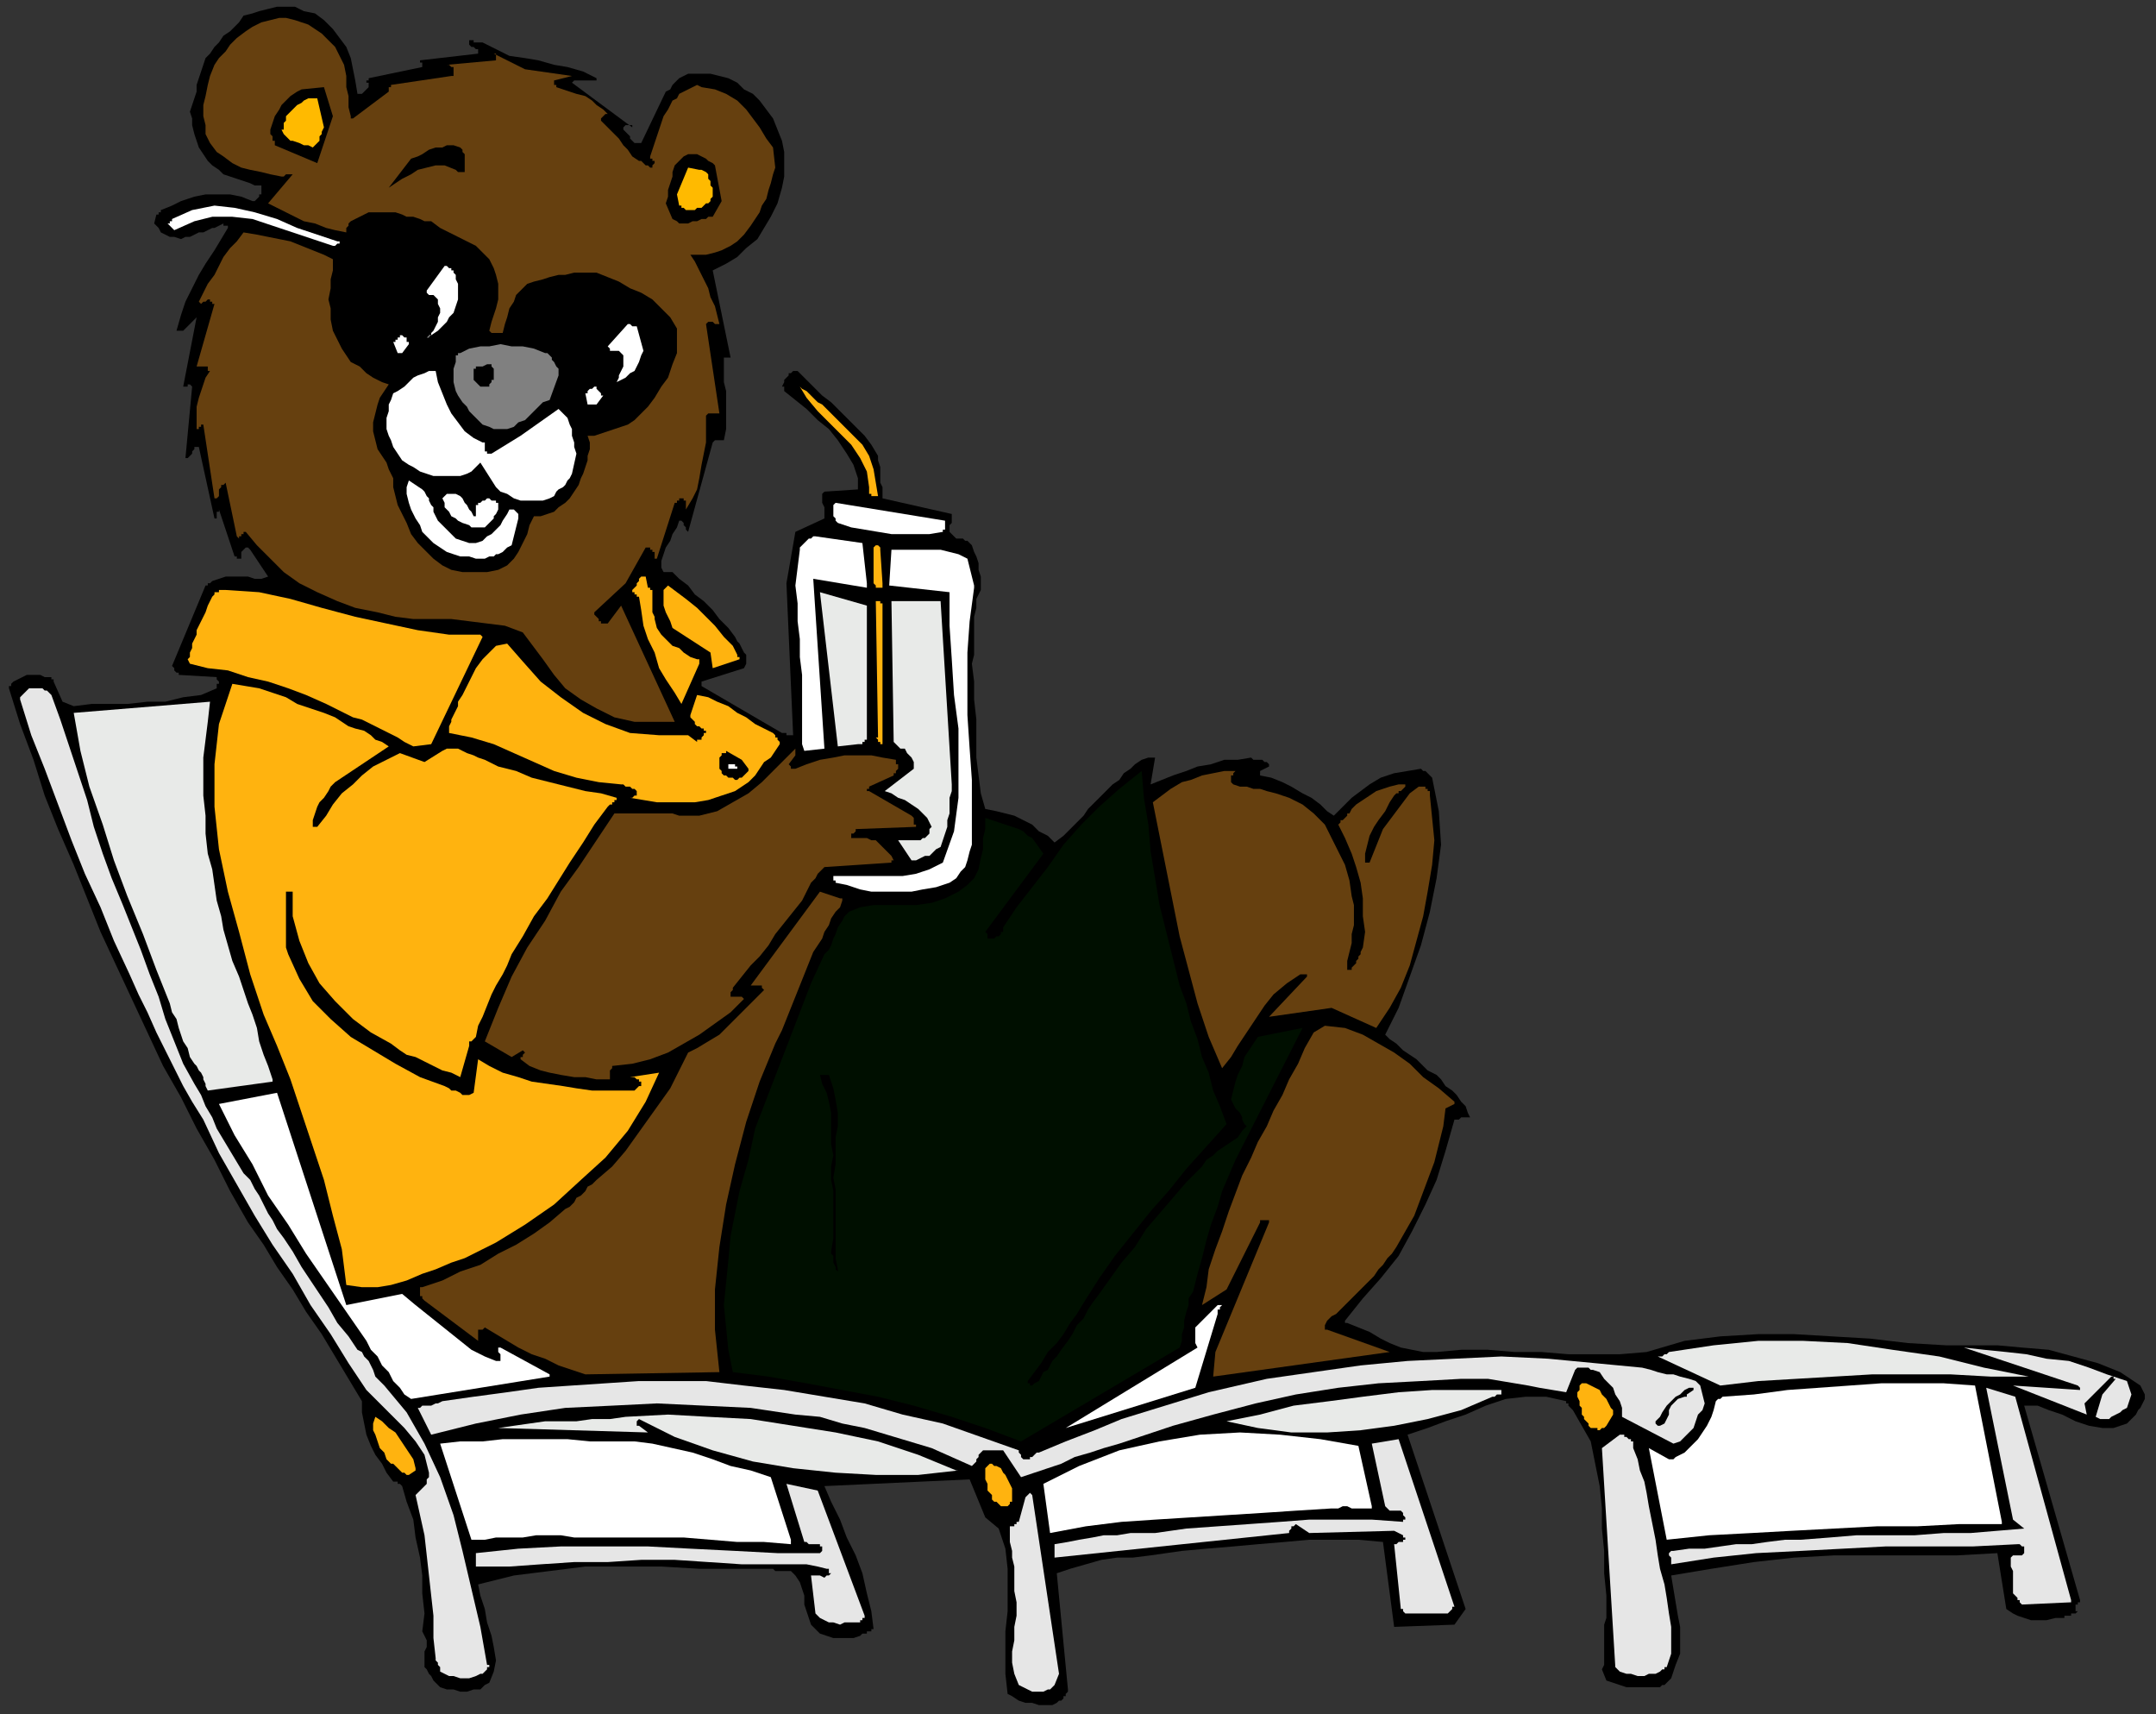 <?xml version="1.0" encoding="UTF-8" standalone="no"?>
<svg
   xmlns:dc="http://purl.org/dc/elements/1.1/"
   xmlns:cc="http://creativecommons.org/ns#"
   xmlns:rdf="http://www.w3.org/1999/02/22-rdf-syntax-ns#"
   xmlns:svg="http://www.w3.org/2000/svg"
   xmlns="http://www.w3.org/2000/svg"
   xmlns:sodipodi="http://sodipodi.sourceforge.net/DTD/sodipodi-0.dtd"
   xmlns:inkscape="http://www.inkscape.org/namespaces/inkscape"
   version="1.0"
   width="255.323mm"
   height="202.935mm"
   id="svg129"
   sodipodi:docname="CBEAR002.WMF">
  <rect width="100%" height="100%" fill="#333333" stroke="none"/>
  <sodipodi:namedview
     pagecolor="#ffffff"
     bordercolor="#666666"
     borderopacity="1"
     objecttolerance="10"
     gridtolerance="10"
     guidetolerance="10"
     inkscape:pageopacity="0"
     inkscape:pageshadow="2"
     inkscape:window-width="640"
     inkscape:window-height="480"
     id="namedview131" />
  <defs
     id="defs3">
    <pattern
       id="WMFhbasepattern"
       patternUnits="userSpaceOnUse"
       width="6"
       height="6"
       x="0"
       y="0" />
  </defs>
  <path
     style="fill:none;stroke:none;"
     d="  M 0,0   L 964,0   L 964,766   L 0,766   z "
     id="path5" />
  <path
     style="fill:#000000;fill-rule:evenodd;fill-opacity:1;stroke:none;"
     d="  M 960,624   L 958,620   L 949,614   L 939,610   L 928,607   L 917,604   L 905,603   L 894,602   L 882,602   L 871,602   L 854,601   L 837,599   L 820,598   L 803,597   L 787,597   L 770,598   L 754,600   L 737,605   L 725,606   L 713,606   L 702,606   L 690,605   L 678,605   L 666,604   L 654,604   L 643,605   L 637,605   L 632,604   L 627,603   L 622,601   L 618,599   L 613,596   L 608,594   L 603,592   L 603,592   L 602,592   L 602,591   L 602,591   L 602,591   L 602,591   L 602,591   L 602,591   L 610,581   L 618,572   L 626,562   L 632,551   L 638,539   L 643,528   L 647,515   L 651,501   L 651,501   L 652,501   L 653,501   L 654,500   L 655,500   L 656,500   L 657,500   L 658,500   L 657,498   L 656,495   L 654,493   L 652,490   L 650,488   L 647,486   L 645,483   L 643,481   L 639,479   L 636,476   L 634,474   L 631,472   L 628,470   L 625,467   L 622,465   L 620,463   L 626,451   L 631,437   L 636,423   L 640,408   L 643,393   L 645,378   L 644,363   L 641,348   L 641,348   L 640,347   L 639,346   L 639,346   L 638,345   L 637,345   L 636,344   L 636,344   L 630,345   L 624,346   L 618,348   L 613,351   L 609,354   L 605,357   L 601,361   L 597,365   L 594,363   L 591,360   L 587,357   L 583,355   L 578,352   L 574,350   L 569,348   L 564,347   L 564,347   L 564,347   L 564,346   L 564,346   L 564,346   L 564,346   L 564,346   L 564,345   L 568,343   L 568,342   L 567,341   L 566,341   L 565,340   L 564,340   L 562,340   L 561,340   L 560,339   L 554,340   L 548,340   L 542,342   L 536,343   L 531,345   L 525,347   L 520,349   L 515,351   L 517,339   L 514,339   L 511,340   L 508,342   L 506,344   L 503,346   L 501,349   L 498,351   L 496,353   L 493,356   L 490,359   L 487,362   L 485,365   L 482,368   L 479,371   L 476,374   L 472,377   L 469,374   L 465,372   L 462,369   L 458,367   L 454,365   L 450,364   L 446,363   L 441,362   L 439,355   L 438,347   L 437,339   L 437,330   L 437,322   L 436,313   L 436,305   L 435,297   L 436,293   L 436,289   L 436,285   L 436,280   L 436,276   L 437,272   L 437,268   L 439,264   L 439,261   L 439,258   L 438,255   L 438,252   L 437,249   L 436,247   L 435,244   L 433,242   L 432,242   L 431,241   L 430,241   L 429,241   L 428,241   L 427,240   L 427,240   L 426,239   L 425,238   L 425,237   L 425,236   L 425,235   L 426,234   L 426,233   L 426,232   L 426,230   L 395,223   L 395,220   L 395,218   L 394,216   L 394,213   L 394,211   L 394,209   L 393,206   L 393,204   L 390,199   L 387,195   L 383,191   L 380,188   L 376,184   L 372,180   L 368,177   L 364,173   L 363,172   L 362,171   L 361,170   L 360,169   L 359,168   L 358,167   L 357,166   L 356,166   L 355,166   L 354,167   L 353,167   L 353,168   L 352,169   L 351,170   L 351,171   L 350,173   L 350,173   L 351,173   L 351,173   L 351,173   L 351,174   L 351,174   L 351,174   L 351,175   L 356,179   L 361,183   L 366,188   L 371,192   L 375,197   L 379,203   L 382,208   L 384,214   L 384,215   L 384,216   L 384,216   L 384,217   L 384,217   L 384,218   L 384,218   L 384,219   L 369,220   L 368,221   L 368,222   L 368,224   L 368,225   L 369,227   L 369,229   L 369,230   L 369,232   L 356,238   L 352,261   L 355,329   L 355,329   L 354,329   L 353,329   L 353,329   L 352,329   L 352,328   L 351,328   L 350,328   L 314,307   L 314,307   L 314,306   L 314,306   L 314,306   L 314,306   L 314,306   L 314,305   L 314,305   L 333,299   L 334,297   L 334,295   L 334,293   L 333,292   L 332,290   L 331,288   L 330,287   L 329,285   L 326,281   L 322,277   L 319,273   L 315,269   L 311,266   L 308,262   L 304,259   L 301,256   L 300,256   L 300,256   L 299,256   L 299,256   L 299,256   L 298,256   L 298,256   L 297,256   L 296,254   L 296,251   L 297,248   L 298,245   L 300,242   L 301,239   L 303,236   L 304,233   L 305,233   L 306,234   L 306,234   L 306,235   L 307,236   L 307,237   L 307,237   L 308,238   L 319,198   L 320,197   L 320,197   L 320,197   L 321,197   L 322,197   L 322,197   L 323,197   L 324,197   L 325,192   L 325,188   L 325,184   L 325,180   L 325,175   L 324,171   L 324,167   L 324,162   L 324,161   L 324,161   L 324,160   L 325,160   L 325,160   L 326,160   L 327,160   L 327,160   L 319,121   L 325,118   L 330,115   L 334,111   L 339,107   L 342,102   L 345,97   L 348,91   L 350,84   L 351,79   L 351,73   L 351,68   L 350,63   L 348,58   L 346,53   L 343,49   L 340,45   L 337,42   L 333,40   L 330,37   L 326,35   L 322,34   L 318,33   L 314,33   L 310,33   L 308,33   L 306,34   L 304,35   L 303,36   L 302,37   L 301,38   L 300,40   L 298,41   L 287,64   L 286,64   L 284,64   L 283,63   L 282,62   L 282,61   L 281,60   L 280,59   L 279,58   L 279,58   L 279,57   L 279,57   L 279,57   L 279,57   L 280,56   L 280,56   L 280,56   L 280,56   L 281,56   L 281,56   L 281,56   L 282,56   L 282,56   L 283,56   L 283,57   L 256,37   L 257,36   L 259,36   L 260,36   L 261,36   L 263,36   L 264,36   L 266,36   L 267,36   L 267,36   L 267,36   L 267,36   L 267,35   L 267,35   L 267,35   L 267,35   L 267,35   L 261,32   L 254,30   L 248,29   L 241,27   L 235,26   L 228,25   L 222,22   L 216,19   L 215,19   L 214,19   L 214,19   L 213,19   L 213,19   L 212,19   L 212,18   L 211,18   L 211,18   L 210,18   L 210,19   L 210,19   L 210,20   L 210,20   L 211,21   L 211,21   L 212,21   L 212,21   L 212,21   L 213,22   L 213,22   L 213,22   L 214,22   L 214,22   L 214,22   L 214,22   L 214,22   L 214,23   L 214,23   L 214,23   L 214,23   L 214,24   L 188,27   L 188,27   L 188,28   L 189,28   L 189,28   L 189,29   L 189,29   L 189,29   L 189,30   L 165,35   L 165,36   L 164,36   L 164,36   L 164,37   L 165,37   L 165,38   L 165,39   L 165,39   L 164,40   L 164,40   L 164,40   L 163,41   L 163,41   L 162,42   L 162,42   L 161,42   L 161,42   L 161,42   L 161,42   L 160,42   L 160,42   L 160,42   L 160,42   L 160,42   L 159,36   L 158,31   L 157,26   L 155,21   L 152,17   L 149,13   L 145,9   L 141,6   L 136,5   L 132,3   L 128,3   L 124,3   L 120,4   L 116,5   L 113,6   L 109,7   L 107,10   L 105,12   L 103,14   L 100,16   L 98,19   L 96,21   L 94,24   L 92,26   L 91,29   L 90,32   L 89,35   L 88,38   L 88,41   L 87,44   L 86,47   L 85,50   L 86,53   L 86,56   L 87,60   L 88,63   L 89,66   L 91,69   L 93,72   L 95,74   L 98,76   L 100,78   L 103,79   L 106,80   L 109,81   L 112,82   L 114,83   L 117,83   L 117,84   L 117,85   L 117,87   L 116,87   L 116,88   L 115,89   L 114,90   L 113,90   L 108,88   L 103,87   L 97,87   L 92,87   L 87,88   L 81,90   L 77,92   L 72,94   L 72,95   L 71,95   L 71,95   L 71,96   L 70,96   L 70,96   L 70,96   L 70,96   L 69,100   L 71,102   L 72,104   L 74,105   L 76,106   L 78,106   L 81,107   L 83,106   L 85,106   L 87,105   L 89,104   L 91,104   L 93,103   L 95,102   L 96,102   L 98,101   L 100,100   L 100,101   L 101,101   L 101,101   L 101,101   L 101,101   L 102,101   L 102,101   L 102,102   L 99,107   L 96,112   L 92,118   L 89,123   L 86,129   L 83,135   L 81,141   L 79,148   L 81,148   L 82,148   L 83,147   L 84,146   L 85,145   L 86,144   L 87,143   L 88,142   L 82,173   L 82,173   L 82,173   L 83,173   L 83,173   L 84,173   L 84,172   L 85,172   L 86,173   L 83,205   L 84,205   L 84,205   L 85,204   L 85,204   L 86,203   L 86,202   L 87,201   L 87,200   L 87,200   L 88,200   L 88,200   L 88,200   L 88,200   L 89,200   L 89,200   L 89,200   L 96,232   L 96,232   L 97,232   L 97,231   L 97,231   L 97,230   L 97,229   L 98,229   L 98,228   L 105,249   L 105,249   L 105,249   L 106,249   L 106,250   L 106,250   L 106,250   L 107,250   L 107,250   L 108,250   L 108,250   L 108,249   L 108,248   L 108,247   L 108,247   L 109,246   L 109,246   L 110,245   L 110,245   L 110,245   L 110,245   L 111,245   L 111,245   L 111,245   L 112,246   L 120,258   L 117,259   L 114,259   L 111,258   L 108,258   L 105,258   L 101,258   L 98,259   L 95,260   L 95,260   L 94,261   L 94,261   L 93,261   L 93,261   L 93,262   L 92,262   L 92,262   L 77,298   L 77,298   L 77,298   L 77,298   L 78,299   L 78,299   L 78,299   L 78,299   L 78,300   L 78,300   L 79,301   L 79,301   L 80,301   L 80,301   L 80,302   L 80,302   L 80,302   L 97,303   L 97,303   L 97,304   L 97,304   L 98,305   L 98,306   L 97,306   L 97,307   L 97,308   L 90,311   L 82,312   L 74,314   L 66,314   L 57,315   L 49,315   L 41,315   L 33,316   L 28,314   L 24,305   L 24,305   L 24,304   L 23,304   L 23,304   L 23,304   L 23,303   L 23,303   L 22,303   L 20,303   L 18,302   L 16,302   L 14,302   L 12,302   L 10,303   L 8,304   L 6,305   L 6,305   L 5,306   L 5,306   L 5,306   L 5,307   L 4,307   L 4,308   L 4,308   L 9,324   L 15,340   L 20,356   L 26,371   L 33,387   L 39,402   L 45,417   L 52,432   L 59,447   L 66,462   L 73,477   L 81,491   L 88,505   L 96,519   L 103,533   L 111,547   L 118,557   L 124,567   L 131,577   L 137,587   L 144,597   L 150,607   L 156,617   L 162,627   L 162,632   L 163,637   L 164,642   L 166,647   L 168,651   L 171,655   L 173,659   L 176,663   L 177,663   L 178,663   L 178,664   L 179,664   L 179,664   L 179,664   L 180,665   L 180,665   L 182,672   L 185,680   L 186,688   L 188,697   L 189,705   L 189,713   L 190,722   L 189,730   L 190,732   L 191,734   L 191,735   L 191,737   L 190,739   L 190,740   L 190,742   L 190,744   L 190,746   L 191,747   L 192,749   L 193,750   L 194,752   L 195,753   L 196,754   L 197,755   L 200,756   L 203,756   L 206,757   L 209,757   L 212,756   L 215,756   L 217,754   L 219,753   L 221,748   L 222,743   L 221,737   L 220,732   L 218,726   L 217,720   L 215,714   L 214,709   L 230,705   L 246,703   L 262,701   L 279,701   L 296,701   L 313,702   L 330,702   L 346,702   L 347,703   L 348,703   L 349,703   L 350,703   L 351,703   L 352,703   L 353,703   L 354,703   L 356,705   L 358,708   L 359,711   L 360,714   L 360,718   L 361,721   L 362,724   L 363,727   L 365,729   L 367,731   L 370,732   L 373,733   L 376,733   L 379,733   L 382,733   L 385,732   L 386,731   L 387,731   L 388,731   L 388,730   L 389,730   L 390,730   L 390,729   L 391,729   L 390,721   L 388,713   L 386,704   L 383,696   L 379,688   L 376,680   L 372,672   L 369,665   L 434,662   L 441,679   L 447,684   L 450,693   L 451,702   L 451,711   L 451,721   L 450,730   L 450,739   L 450,749   L 451,758   L 453,759   L 456,761   L 459,762   L 462,762   L 465,763   L 468,763   L 471,763   L 473,762   L 474,761   L 475,761   L 476,760   L 476,759   L 477,759   L 477,758   L 478,757   L 478,756   L 473,704   L 479,702   L 486,700   L 493,698   L 500,697   L 507,697   L 515,696   L 522,695   L 529,694   L 540,693   L 552,692   L 563,691   L 575,690   L 586,689   L 597,689   L 608,689   L 619,690   L 624,728   L 651,727   L 656,720   L 630,642   L 639,639   L 647,636   L 656,633   L 665,629   L 674,626   L 683,625   L 692,625   L 701,627   L 701,628   L 702,628   L 702,629   L 703,630   L 703,630   L 703,630   L 704,631   L 704,631   L 712,645   L 714,655   L 716,665   L 717,675   L 717,684   L 718,694   L 718,704   L 719,714   L 719,724   L 718,727   L 718,730   L 718,733   L 718,736   L 718,739   L 718,742   L 718,745   L 717,747   L 719,752   L 722,753   L 725,754   L 728,755   L 731,755   L 734,755   L 737,755   L 740,755   L 743,755   L 744,754   L 745,754   L 746,753   L 746,753   L 747,752   L 747,752   L 748,751   L 748,751   L 750,745   L 752,740   L 752,734   L 752,728   L 751,723   L 750,717   L 749,711   L 748,705   L 766,702   L 785,699   L 803,697   L 821,696   L 839,696   L 858,696   L 876,696   L 894,695   L 898,720   L 901,722   L 903,723   L 906,724   L 909,725   L 913,725   L 916,725   L 920,724   L 924,724   L 924,723   L 925,723   L 926,723   L 927,723   L 927,722   L 928,722   L 929,722   L 930,721   L 929,721   L 929,720   L 929,719   L 929,718   L 930,718   L 930,717   L 931,717   L 931,716   L 906,629   L 912,629   L 917,631   L 923,633   L 929,636   L 935,638   L 941,639   L 946,639   L 952,637   L 954,635   L 955,634   L 956,633   L 957,631   L 958,630   L 959,628   L 960,626   L 960,624  z "
     id="path7" />
  <path
     style="fill:#e6e6e6;fill-rule:evenodd;fill-opacity:1;stroke:none;"
     d="  M 954,624   L 952,618   L 943,615   L 935,612   L 926,609   L 916,608   L 907,606   L 898,605   L 888,604   L 879,603   L 930,620   L 930,620   L 930,620   L 930,620   L 931,621   L 931,621   L 931,621   L 931,622   L 931,622   L 901,620   L 934,633   L 933,628   L 945,616   L 945,616   L 946,616   L 946,616   L 946,616   L 946,616   L 946,617   L 947,617   L 947,617   L 941,624   L 938,634   L 940,635   L 942,635   L 944,635   L 945,634   L 947,633   L 949,632   L 950,631   L 952,630   L 954,624  z "
     id="path9" />
  <path
     style="fill:#e6e6e6;fill-rule:evenodd;fill-opacity:1;stroke:none;"
     d="  M 927,716   L 902,625   L 889,621   L 901,680   L 906,684   L 894,685   L 882,686   L 870,686   L 857,687   L 844,687   L 831,687   L 819,688   L 806,689   L 799,689   L 791,690   L 784,691   L 777,691   L 770,692   L 763,693   L 756,693   L 749,694   L 748,694   L 748,694   L 747,695   L 747,696   L 748,697   L 748,698   L 748,699   L 748,700   L 767,697   L 786,695   L 806,694   L 825,693   L 844,692   L 864,692   L 883,692   L 903,691   L 903,691   L 904,691   L 904,691   L 905,692   L 905,692   L 906,692   L 906,692   L 906,693   L 906,693   L 906,693   L 906,694   L 906,694   L 906,694   L 906,695   L 906,695   L 906,695   L 905,696   L 905,696   L 904,696   L 903,696   L 903,696   L 902,696   L 901,696   L 900,697   L 900,699   L 900,701   L 901,703   L 901,704   L 901,706   L 901,709   L 901,711   L 901,713   L 902,714   L 902,714   L 903,715   L 903,715   L 903,716   L 904,716   L 904,717   L 905,718   L 927,717   L 927,717   L 927,716   L 927,716   L 927,716  z "
     id="path11" />
  <path
     style="fill:#e8eae8;fill-rule:evenodd;fill-opacity:1;stroke:none;"
     d="  M 908,616   L 888,612   L 868,607   L 847,604   L 827,601   L 807,600   L 787,600   L 767,602   L 747,605   L 746,606   L 745,606   L 745,606   L 744,607   L 743,607   L 743,607   L 742,607   L 742,607   L 770,620   L 787,618   L 804,617   L 821,616   L 838,615   L 856,615   L 873,615   L 891,616   L 908,616  z "
     id="path13" />
  <path
     style="fill:#ffffff;fill-rule:evenodd;fill-opacity:1;stroke:none;"
     d="  M 896,681   L 884,620   L 870,619   L 857,619   L 842,619   L 828,620   L 814,621   L 800,622   L 785,624   L 771,625   L 770,626   L 770,626   L 770,626   L 769,626   L 769,626   L 768,627   L 768,627   L 768,627   L 767,631   L 766,634   L 764,638   L 762,641   L 760,644   L 757,647   L 754,650   L 750,652   L 750,652   L 749,653   L 749,653   L 748,653   L 748,653   L 748,653   L 747,653   L 747,653   L 738,648   L 746,689   L 765,687   L 784,686   L 802,685   L 821,684   L 840,683   L 858,683   L 877,682   L 896,682   L 896,682   L 896,682   L 896,682   L 896,682   L 896,682   L 896,682   L 896,681   L 896,681  z "
     id="path15" />
  <path
     style="fill:#e6e6e6;fill-rule:evenodd;fill-opacity:1;stroke:none;"
     d="  M 763,628   L 761,620   L 759,618   L 756,617   L 752,616   L 749,615   L 746,615   L 742,614   L 739,613   L 735,612   L 714,610   L 693,608   L 672,607   L 651,608   L 630,609   L 609,611   L 588,614   L 567,617   L 554,620   L 541,623   L 528,627   L 515,631   L 502,635   L 490,640   L 477,645   L 465,650   L 464,650   L 463,651   L 463,651   L 462,652   L 461,652   L 461,653   L 460,653   L 459,653   L 459,653   L 458,653   L 458,653   L 457,652   L 457,651   L 457,651   L 456,650   L 456,649   L 439,643   L 422,637   L 404,633   L 387,628   L 369,625   L 351,622   L 333,620   L 316,618   L 301,618   L 286,618   L 271,619   L 256,620   L 241,621   L 227,623   L 212,625   L 198,627   L 196,628   L 195,628   L 193,629   L 192,629   L 191,629   L 189,629   L 188,630   L 187,630   L 193,642   L 213,637   L 233,633   L 253,630   L 274,629   L 294,628   L 315,629   L 336,630   L 356,633   L 367,634   L 377,637   L 387,639   L 397,642   L 407,645   L 417,648   L 426,652   L 435,656   L 436,655   L 437,654   L 437,653   L 438,652   L 438,651   L 439,650   L 440,649   L 442,649   L 449,649   L 457,661   L 463,659   L 469,657   L 475,655   L 481,652   L 488,650   L 494,648   L 501,646   L 507,644   L 525,638   L 543,633   L 562,628   L 580,624   L 599,621   L 617,619   L 636,618   L 654,617   L 660,617   L 666,617   L 672,618   L 678,619   L 684,620   L 689,621   L 695,622   L 701,623   L 705,613   L 706,612   L 707,612   L 708,612   L 709,612   L 710,612   L 711,612   L 712,613   L 713,613   L 716,614   L 718,617   L 720,619   L 722,621   L 723,624   L 725,627   L 726,630   L 726,634   L 749,646   L 752,645   L 754,643   L 756,641   L 758,639   L 759,636   L 760,633   L 762,631   L 763,628  z "
     id="path17" />
  <path
     style="fill:#000000;fill-rule:evenodd;fill-opacity:1;stroke:none;"
     d="  M 757,621   L 757,621   L 757,621   L 756,621   L 756,621   L 754,622   L 752,624   L 750,625   L 748,627   L 746,629   L 744,632   L 743,634   L 741,636   L 741,637   L 741,637   L 741,637   L 742,638   L 742,638   L 742,638   L 743,638   L 743,638   L 745,637   L 746,635   L 747,633   L 747,631   L 748,629   L 750,627   L 751,626   L 754,625   L 754,625   L 754,625   L 754,625   L 755,625   L 755,624   L 755,624   L 755,624   L 755,624   L 758,622   L 758,622   L 758,622   L 758,621   L 758,621   L 758,621   L 757,621   L 757,621   L 757,621  z "
     id="path19" />
  <path
     style="fill:#e6e6e6;fill-rule:evenodd;fill-opacity:1;stroke:none;"
     d="  M 748,740   L 748,734   L 748,728   L 747,722   L 746,715   L 745,709   L 743,702   L 742,696   L 741,689   L 740,684   L 739,679   L 738,674   L 737,668   L 736,663   L 734,658   L 733,653   L 731,648   L 731,647   L 731,646   L 731,646   L 731,645   L 730,645   L 730,645   L 730,644   L 730,644   L 729,644   L 729,644   L 728,643   L 728,643   L 727,643   L 727,642   L 726,642   L 725,642   L 717,648   L 723,746   L 725,748   L 728,749   L 730,749   L 733,750   L 736,750   L 738,749   L 741,749   L 743,748   L 744,747   L 744,747   L 745,747   L 745,747   L 745,746   L 745,746   L 746,746   L 746,746   L 748,740  z "
     id="path21" />
  <path
     style="fill:#ffb30f;fill-rule:evenodd;fill-opacity:1;stroke:none;"
     d="  M 722,631   L 721,630   L 720,628   L 719,626   L 717,624   L 716,622   L 714,621   L 712,620   L 710,619   L 708,619   L 707,620   L 707,622   L 706,623   L 706,625   L 707,627   L 707,629   L 708,630   L 708,632   L 708,633   L 709,634   L 709,635   L 710,636   L 711,637   L 711,638   L 712,639   L 713,639   L 714,639   L 715,639   L 715,640   L 716,640   L 717,639   L 718,639   L 719,638   L 722,633   L 722,633   L 722,633   L 722,633   L 722,632   L 722,632   L 722,632   L 722,631   L 722,631  z "
     id="path23" />
  <path
     style="fill:#e8eae8;fill-rule:evenodd;fill-opacity:1;stroke:none;"
     d="  M 672,622   L 656,622   L 641,622   L 626,623   L 610,625   L 595,627   L 579,629   L 564,633   L 549,636   L 563,639   L 578,641   L 594,641   L 609,640   L 624,638   L 639,635   L 654,631   L 668,625   L 669,625   L 669,625   L 670,624   L 670,624   L 671,624   L 671,624   L 672,624   L 672,623   L 672,623   L 672,623   L 672,623   L 672,622  z "
     id="path25" />
  <path
     style="fill:#66400f;fill-rule:evenodd;fill-opacity:1;stroke:none;"
     d="  M 651,493   L 644,487   L 637,482   L 631,476   L 624,471   L 617,467   L 610,463   L 602,460   L 593,459   L 588,462   L 584,469   L 581,476   L 577,483   L 574,490   L 570,497   L 567,504   L 563,511   L 560,518   L 556,526   L 553,534   L 550,542   L 547,551   L 544,559   L 541,568   L 540,576   L 538,584   L 549,577   L 564,547   L 564,546   L 564,546   L 565,546   L 566,546   L 566,546   L 567,546   L 568,546   L 568,547   L 544,605   L 543,616   L 622,605   L 594,595   L 594,595   L 593,595   L 593,595   L 593,595   L 593,594   L 593,594   L 593,594   L 593,593   L 594,591   L 596,589   L 598,588   L 600,586   L 602,584   L 604,582   L 606,580   L 608,578   L 610,576   L 612,574   L 615,571   L 617,568   L 619,566   L 621,563   L 623,561   L 625,558   L 629,551   L 633,544   L 636,536   L 639,528   L 642,520   L 644,512   L 646,504   L 647,496   L 651,494   L 651,494   L 651,494   L 651,494   L 651,494   L 651,494   L 651,493   L 651,493   L 651,493  z "
     id="path27" />
  <path
     style="fill:#e6e6e6;fill-rule:evenodd;fill-opacity:1;stroke:none;"
     d="  M 651,719   L 626,644   L 614,646   L 620,674   L 621,675   L 622,676   L 623,676   L 624,676   L 625,676   L 626,676   L 627,676   L 628,677   L 628,677   L 628,677   L 628,677   L 628,678   L 628,678   L 628,678   L 629,679   L 629,679   L 629,679   L 629,680   L 628,680   L 628,680   L 628,680   L 628,681   L 628,681   L 628,681   L 614,680   L 600,680   L 586,680   L 573,681   L 559,682   L 545,683   L 531,684   L 517,686   L 511,686   L 506,686   L 500,687   L 494,687   L 489,688   L 483,689   L 478,690   L 472,691   L 472,697   L 577,686   L 577,685   L 578,684   L 578,684   L 578,684   L 578,683   L 579,683   L 579,683   L 580,682   L 586,686   L 624,685   L 628,687   L 628,687   L 628,688   L 629,688   L 629,688   L 629,689   L 628,689   L 628,689   L 628,690   L 628,690   L 628,690   L 627,690   L 627,690   L 626,690   L 626,690   L 625,691   L 624,691   L 627,720   L 627,720   L 627,720   L 627,720   L 628,720   L 628,721   L 628,721   L 628,721   L 629,722   L 647,722   L 648,722   L 648,722   L 649,721   L 649,721   L 650,720   L 650,720   L 650,719   L 651,719  z "
     id="path29" />
  <path
     style="fill:#66400f;fill-rule:evenodd;fill-opacity:1;stroke:none;"
     d="  M 642,376   L 640,356   L 640,355   L 640,355   L 640,354   L 639,354   L 639,354   L 639,353   L 638,353   L 638,352   L 638,352   L 637,352   L 637,352   L 637,352   L 636,352   L 636,352   L 636,352   L 635,352   L 631,355   L 628,359   L 625,363   L 622,367   L 619,371   L 617,376   L 615,381   L 613,386   L 613,386   L 613,386   L 613,386   L 613,386   L 612,386   L 612,386   L 612,386   L 611,386   L 611,382   L 612,378   L 613,374   L 615,370   L 617,367   L 620,363   L 622,359   L 624,356   L 625,355   L 626,355   L 626,354   L 627,354   L 628,353   L 628,353   L 629,352   L 629,351   L 626,351   L 622,352   L 619,353   L 616,354   L 613,356   L 610,358   L 607,360   L 605,362   L 604,364   L 603,364   L 603,365   L 602,366   L 601,367   L 600,367   L 600,368   L 599,369   L 602,375   L 605,382   L 607,388   L 609,395   L 610,402   L 610,410   L 611,417   L 610,424   L 609,426   L 609,427   L 608,428   L 608,429   L 607,430   L 607,431   L 606,432   L 605,433   L 605,433   L 605,434   L 605,434   L 604,434   L 604,434   L 604,434   L 603,434   L 603,434   L 603,430   L 604,426   L 605,422   L 605,418   L 606,414   L 606,409   L 606,405   L 605,401   L 604,394   L 602,387   L 599,381   L 596,375   L 593,369   L 588,364   L 583,360   L 577,357   L 574,356   L 571,355   L 567,354   L 564,353   L 561,353   L 558,352   L 555,352   L 552,351   L 552,351   L 552,351   L 551,350   L 551,350   L 551,350   L 551,349   L 551,349   L 551,349   L 551,348   L 551,348   L 551,347   L 552,347   L 552,347   L 552,346   L 552,346   L 553,345   L 548,345   L 543,346   L 538,347   L 533,349   L 529,350   L 524,353   L 520,356   L 516,359   L 519,374   L 522,389   L 525,404   L 528,419   L 532,434   L 536,449   L 541,464   L 547,478   L 551,473   L 554,468   L 558,462   L 562,456   L 566,450   L 570,445   L 576,440   L 582,436   L 583,436   L 583,436   L 583,436   L 584,436   L 584,436   L 584,436   L 585,436   L 585,437   L 568,455   L 596,451   L 616,460   L 622,451   L 627,442   L 631,432   L 634,421   L 637,410   L 639,399   L 641,387   L 642,376  z "
     id="path31" />
  <path
     style="fill:#ffffff;fill-rule:evenodd;fill-opacity:1;stroke:none;"
     d="  M 614,674   L 608,647   L 591,644   L 573,642   L 555,641   L 537,642   L 519,645   L 501,649   L 483,656   L 467,664   L 470,686   L 486,683   L 502,681   L 517,680   L 533,679   L 549,678   L 565,677   L 580,676   L 596,675   L 599,675   L 601,674   L 603,674   L 605,675   L 608,675   L 610,675   L 612,675   L 614,675   L 614,675   L 614,675   L 614,675   L 614,675   L 614,675   L 614,674   L 614,674   L 614,674  z "
     id="path33" />
  <path
     style="fill:#000f00;fill-rule:evenodd;fill-opacity:1;stroke:none;"
     d="  M 583,460   L 563,464   L 561,467   L 559,470   L 557,473   L 556,477   L 554,481   L 553,484   L 552,488   L 551,492   L 552,494   L 553,496   L 554,497   L 555,498   L 556,500   L 556,501   L 557,503   L 558,504   L 556,506   L 554,509   L 551,511   L 548,513   L 545,515   L 543,517   L 540,519   L 538,522   L 531,529   L 525,536   L 519,543   L 513,550   L 508,558   L 502,565   L 497,572   L 492,579   L 489,583   L 487,586   L 485,590   L 482,593   L 480,597   L 478,600   L 475,604   L 473,607   L 471,609   L 470,611   L 469,613   L 467,614   L 466,616   L 465,618   L 463,619   L 462,620   L 461,620   L 461,620   L 461,620   L 461,619   L 460,619   L 460,619   L 460,619   L 460,618   L 463,614   L 466,610   L 469,605   L 473,601   L 476,597   L 479,592   L 482,588   L 485,583   L 492,572   L 499,562   L 507,552   L 515,542   L 523,533   L 531,523   L 540,513   L 549,503   L 546,495   L 543,488   L 541,480   L 538,473   L 536,465   L 533,457   L 531,449   L 528,441   L 525,429   L 522,417   L 519,405   L 517,393   L 515,381   L 514,369   L 512,357   L 511,345   L 501,353   L 492,361   L 484,369   L 476,378   L 469,388   L 462,397   L 455,406   L 449,415   L 449,415   L 449,416   L 449,416   L 449,416   L 449,417   L 449,417   L 449,417   L 448,417   L 448,418   L 447,419   L 446,419   L 446,419   L 445,420   L 444,420   L 443,420   L 443,420   L 442,420   L 442,419   L 442,419   L 442,418   L 442,418   L 441,417   L 441,417   L 467,382   L 462,375   L 460,374   L 458,372   L 456,371   L 453,370   L 450,369   L 447,368   L 444,367   L 441,366   L 441,371   L 440,375   L 440,380   L 439,384   L 438,389   L 436,393   L 433,396   L 429,399   L 423,402   L 417,404   L 410,405   L 404,405   L 397,405   L 391,405   L 385,406   L 380,408   L 378,410   L 377,412   L 375,415   L 374,418   L 373,420   L 372,423   L 371,425   L 369,427   L 363,440   L 358,453   L 353,466   L 348,479   L 343,492   L 338,505   L 335,519   L 331,533   L 329,543   L 327,553   L 326,564   L 325,574   L 324,584   L 325,594   L 326,604   L 328,614   L 344,616   L 361,619   L 377,622   L 393,625   L 409,629   L 426,634   L 441,639   L 457,645   L 528,603   L 529,600   L 529,597   L 530,594   L 530,591   L 531,587   L 532,584   L 532,581   L 534,578   L 536,570   L 538,563   L 540,555   L 542,548   L 545,540   L 547,533   L 550,526   L 553,519   L 583,460  z "
     id="path35" />
  <path
     style="fill:#ffffff;fill-rule:evenodd;fill-opacity:1;stroke:none;"
     d="  M 546,584   L 546,584   L 546,584   L 546,584   L 546,584   L 545,584   L 545,584   L 545,584   L 545,584   L 535,594   L 535,595   L 535,596   L 535,597   L 535,598   L 535,599   L 535,600   L 535,601   L 536,603   L 477,639   L 535,621   L 545,588   L 545,587   L 545,587   L 545,586   L 545,586   L 546,586   L 546,585   L 546,585   L 547,584   L 547,584   L 547,584   L 546,584   L 546,584  z "
     id="path37" />
  <path
     style="fill:#e6e6e6;fill-rule:evenodd;fill-opacity:1;stroke:none;"
     d="  M 474,749   L 462,669   L 461,668   L 461,668   L 461,668   L 460,669   L 460,669   L 460,669   L 459,670   L 459,670   L 456,681   L 455,681   L 455,682   L 455,682   L 454,682   L 454,683   L 454,683   L 453,683   L 452,683   L 452,687   L 452,690   L 453,694   L 453,697   L 454,701   L 454,704   L 454,708   L 454,712   L 455,717   L 455,723   L 454,728   L 454,734   L 453,739   L 453,744   L 454,749   L 456,754   L 458,755   L 460,756   L 462,757   L 465,757   L 467,757   L 469,756   L 470,756   L 472,754   L 474,749  z "
     id="path39" />
  <path
     style="fill:#ffb30f;fill-rule:evenodd;fill-opacity:1;stroke:none;"
     d="  M 453,670   L 453,668   L 453,666   L 452,664   L 451,662   L 450,660   L 449,659   L 448,657   L 446,656   L 446,656   L 445,656   L 445,656   L 445,656   L 444,655   L 444,655   L 443,655   L 443,655   L 442,656   L 441,657   L 441,659   L 441,660   L 441,662   L 442,664   L 442,665   L 442,667   L 443,668   L 444,669   L 444,671   L 445,672   L 446,672   L 447,673   L 448,674   L 449,674   L 449,674   L 449,674   L 450,674   L 450,674   L 450,674   L 451,674   L 451,674   L 451,674   L 451,674   L 452,673   L 452,673   L 452,672   L 453,672   L 453,671   L 453,670   L 453,670  z "
     id="path41" />
  <path
     style="fill:#ffffff;fill-rule:evenodd;fill-opacity:1;stroke:none;"
     d="  M 436,262   L 433,250   L 429,248   L 425,247   L 421,246   L 417,246   L 412,246   L 407,246   L 403,246   L 399,246   L 398,262   L 425,265   L 425,280   L 426,295   L 427,311   L 429,326   L 429,342   L 429,357   L 427,372   L 422,386   L 416,389   L 410,391   L 404,392   L 398,392   L 392,392   L 385,392   L 379,392   L 373,392   L 373,393   L 373,393   L 373,393   L 373,394   L 373,394   L 373,394   L 374,394   L 374,395   L 379,396   L 385,398   L 390,399   L 396,399   L 402,399   L 408,399   L 413,398   L 419,397   L 422,396   L 425,395   L 428,393   L 430,390   L 432,388   L 433,385   L 434,381   L 435,378   L 435,363   L 435,349   L 434,335   L 433,320   L 433,306   L 433,292   L 434,278   L 436,263   L 436,263   L 436,263   L 436,263   L 436,262  z "
     id="path43" />
  <path
     style="fill:#e8eae8;fill-rule:evenodd;fill-opacity:1;stroke:none;"
     d="  M 428,658   L 411,651   L 393,645   L 374,641   L 355,638   L 336,635   L 317,634   L 299,633   L 280,634   L 273,635   L 265,635   L 258,636   L 251,636   L 244,636   L 237,637   L 230,638   L 223,639   L 290,641   L 286,638   L 286,638   L 285,638   L 285,637   L 285,637   L 285,636   L 285,636   L 286,635   L 286,635   L 302,643   L 319,649   L 337,654   L 355,657   L 374,659   L 392,660   L 411,660   L 429,658   L 429,658   L 429,658   L 428,658   L 428,658  z "
     id="path45" />
  <path
     style="fill:#e8eae8;fill-rule:evenodd;fill-opacity:1;stroke:none;"
     d="  M 426,351   L 421,269   L 399,269   L 400,332   L 401,333   L 402,334   L 403,335   L 405,335   L 406,337   L 407,338   L 408,339   L 409,341   L 409,341   L 409,342   L 409,342   L 409,342   L 409,343   L 409,343   L 409,344   L 409,344   L 396,354   L 399,355   L 402,357   L 405,358   L 408,360   L 411,362   L 413,364   L 415,366   L 417,370   L 416,371   L 416,372   L 416,373   L 415,374   L 414,375   L 413,375   L 412,376   L 411,376   L 402,376   L 408,385   L 410,385   L 412,384   L 414,383   L 416,383   L 418,381   L 419,380   L 421,379   L 422,376   L 423,373   L 424,370   L 424,367   L 425,364   L 425,361   L 425,357   L 426,354   L 426,351  z "
     id="path47" />
  <path
     style="fill:#ffffff;fill-rule:evenodd;fill-opacity:1;stroke:none;"
     d="  M 423,237   L 423,237   L 423,236   L 423,236   L 423,235   L 423,235   L 423,234   L 423,234   L 423,233   L 374,225   L 373,226   L 373,227   L 373,228   L 373,230   L 373,231   L 374,232   L 374,233   L 375,234   L 381,236   L 387,237   L 393,238   L 399,239   L 404,239   L 410,239   L 416,239   L 422,238   L 422,238   L 422,238   L 422,238   L 422,238   L 422,238   L 422,237   L 423,237   L 423,237  z "
     id="path49" />
  <path
     style="fill:#66400f;fill-rule:evenodd;fill-opacity:1;stroke:none;"
     d="  M 409,368   L 409,368   L 409,367   L 409,367   L 409,367   L 409,366   L 409,366   L 408,365   L 408,365   L 389,354   L 389,354   L 388,354   L 388,354   L 388,354   L 388,353   L 388,353   L 389,353   L 389,352   L 400,347   L 400,346   L 400,346   L 401,346   L 401,345   L 401,345   L 402,344   L 402,344   L 402,343   L 402,343   L 402,342   L 402,342   L 402,342   L 401,342   L 401,341   L 401,341   L 401,340   L 395,339   L 390,338   L 384,338   L 378,338   L 373,339   L 367,340   L 361,342   L 356,344   L 355,344   L 355,344   L 354,344   L 354,344   L 354,343   L 354,343   L 353,342   L 353,342   L 356,338   L 356,338   L 356,338   L 356,337   L 356,337   L 356,336   L 356,336   L 356,335   L 356,335   L 351,340   L 346,345   L 341,350   L 335,355   L 328,359   L 321,363   L 313,365   L 304,365   L 301,364   L 297,364   L 293,364   L 290,364   L 286,364   L 283,364   L 279,364   L 275,364   L 267,376   L 259,388   L 251,399   L 244,412   L 236,424   L 229,437   L 223,451   L 217,466   L 229,473   L 234,470   L 234,470   L 235,471   L 235,471   L 234,472   L 234,472   L 234,473   L 233,473   L 233,474   L 237,477   L 242,479   L 246,480   L 251,481   L 257,482   L 262,482   L 267,483   L 272,483   L 273,483   L 273,482   L 273,481   L 273,480   L 273,480   L 273,479   L 274,478   L 274,477   L 283,476   L 291,474   L 299,471   L 306,467   L 313,463   L 320,458   L 327,453   L 333,447   L 332,446   L 332,446   L 331,446   L 331,446   L 331,446   L 330,446   L 329,446   L 329,446   L 328,446   L 327,446   L 327,445   L 327,444   L 327,444   L 328,443   L 328,442   L 328,442   L 332,437   L 336,432   L 340,428   L 344,423   L 347,418   L 351,413   L 355,408   L 359,403   L 360,401   L 361,399   L 362,397   L 363,395   L 365,393   L 366,391   L 367,390   L 369,388   L 399,386   L 399,386   L 399,386   L 399,386   L 399,386   L 399,385   L 399,385   L 400,385   L 399,383   L 398,382   L 396,380   L 395,379   L 393,377   L 392,376   L 390,376   L 388,375   L 387,375   L 386,375   L 386,375   L 385,375   L 384,375   L 384,375   L 383,375   L 382,375   L 381,375   L 381,374   L 381,374   L 381,373   L 382,373   L 383,372   L 383,371   L 383,371   L 410,370   L 410,370   L 410,370   L 410,369   L 409,369   L 409,369   L 409,369   L 409,368   L 409,368  z "
     id="path51" />
  <path
     style="fill:#ffb30f;fill-rule:evenodd;fill-opacity:1;stroke:none;"
     d="  M 395,332   L 395,270   L 395,270   L 394,270   L 394,269   L 394,269   L 393,269   L 393,269   L 392,269   L 392,269   L 393,330   L 392,330   L 393,331   L 393,332   L 394,332   L 394,333   L 395,333   L 395,332   L 395,332  z "
     id="path53" />
  <path
     style="fill:#ffb30f;fill-rule:evenodd;fill-opacity:1;stroke:none;"
     d="  M 395,261   L 394,246   L 394,246   L 394,245   L 394,245   L 393,244   L 393,244   L 392,244   L 392,244   L 391,245   L 391,261   L 392,262   L 392,262   L 392,263   L 393,263   L 393,263   L 393,263   L 394,263   L 395,263   L 395,263   L 395,263   L 395,262   L 395,262   L 395,262   L 395,262   L 395,262   L 395,261  z "
     id="path55" />
  <path
     style="fill:#ffb30f;fill-rule:evenodd;fill-opacity:1;stroke:none;"
     d="  M 393,222   L 392,216   L 391,210   L 389,204   L 386,199   L 382,195   L 378,191   L 374,187   L 370,183   L 368,181   L 366,180   L 365,179   L 363,177   L 362,176   L 361,175   L 359,174   L 358,173   L 361,178   L 366,184   L 371,189   L 376,194   L 381,199   L 385,205   L 388,211   L 389,218   L 389,219   L 389,219   L 389,220   L 389,220   L 389,220   L 389,221   L 389,221   L 389,221   L 390,221   L 390,222   L 390,222   L 391,222   L 391,222   L 392,222   L 392,222   L 392,223   L 392,222   L 392,222   L 392,222   L 393,222  z "
     id="path57" />
  <path
     style="fill:#e8eae8;fill-rule:evenodd;fill-opacity:1;stroke:none;"
     d="  M 388,329   L 388,271   L 367,265   L 375,334   L 384,333   L 385,333   L 386,333   L 386,332   L 387,332   L 387,331   L 388,331   L 388,330   L 388,329  z "
     id="path59" />
  <path
     style="fill:#ffffff;fill-rule:evenodd;fill-opacity:1;stroke:none;"
     d="  M 388,261   L 386,243   L 365,240   L 364,240   L 363,241   L 362,241   L 361,242   L 360,243   L 359,244   L 358,245   L 358,246   L 357,254   L 356,262   L 357,270   L 357,278   L 358,286   L 358,294   L 359,302   L 359,310   L 359,313   L 359,317   L 359,320   L 359,323   L 359,327   L 359,330   L 359,333   L 360,336   L 369,335   L 364,259   L 388,263   L 388,262   L 388,262   L 388,262   L 388,262   L 388,262   L 388,262   L 388,261   L 388,261  z "
     id="path61" />
  <path
     style="fill:#e6e6e6;fill-rule:evenodd;fill-opacity:1;stroke:none;"
     d="  M 387,723   L 366,667   L 352,664   L 360,690   L 360,690   L 361,690   L 361,690   L 362,691   L 363,691   L 364,691   L 365,691   L 366,691   L 366,691   L 366,691   L 367,691   L 367,691   L 367,692   L 368,692   L 368,692   L 368,693   L 368,693   L 368,693   L 368,694   L 368,694   L 368,694   L 368,694   L 367,695   L 367,695   L 348,695   L 329,694   L 309,693   L 290,692   L 271,692   L 251,692   L 232,693   L 213,695   L 213,701   L 228,701   L 242,700   L 257,699   L 272,699   L 287,698   L 302,698   L 317,699   L 332,700   L 337,700   L 342,700   L 347,700   L 352,700   L 357,700   L 361,700   L 366,701   L 370,702   L 371,702   L 371,703   L 371,703   L 371,703   L 371,703   L 371,704   L 372,704   L 372,704   L 371,705   L 370,705   L 369,706   L 367,705   L 366,705   L 365,705   L 364,705   L 363,705   L 365,722   L 367,724   L 369,725   L 371,726   L 373,726   L 376,727   L 378,726   L 381,726   L 383,726   L 384,726   L 384,726   L 385,726   L 385,725   L 385,725   L 386,725   L 386,725   L 386,725   L 386,725   L 386,724   L 386,724   L 386,724   L 386,724   L 387,724   L 387,723   L 387,723  z "
     id="path63" />
  <path
     style="fill:#66400f;fill-rule:evenodd;fill-opacity:1;stroke:none;"
     d="  M 376,402   L 367,399   L 336,441   L 341,441   L 341,441   L 341,441   L 341,441   L 341,441   L 341,441   L 341,442   L 341,442   L 342,443   L 338,447   L 334,451   L 330,455   L 326,459   L 322,463   L 317,466   L 312,469   L 308,471   L 304,479   L 300,487   L 295,494   L 290,501   L 285,508   L 280,515   L 274,522   L 267,528   L 265,530   L 263,531   L 262,533   L 260,535   L 258,536   L 257,538   L 255,540   L 253,541   L 246,547   L 239,552   L 231,557   L 223,561   L 215,566   L 206,569   L 198,573   L 189,576   L 188,576   L 188,577   L 188,578   L 188,579   L 188,580   L 189,580   L 189,581   L 190,582   L 214,600   L 214,595   L 214,595   L 215,595   L 215,595   L 215,595   L 215,595   L 216,595   L 216,595   L 217,594   L 222,597   L 227,600   L 232,603   L 238,606   L 244,608   L 250,611   L 256,613   L 262,615   L 322,614   L 320,595   L 320,577   L 322,558   L 325,539   L 329,521   L 334,502   L 340,484   L 347,467   L 350,461   L 352,456   L 354,451   L 356,446   L 358,441   L 360,436   L 362,431   L 364,426   L 366,423   L 368,420   L 369,417   L 371,414   L 372,411   L 374,408   L 376,406   L 377,403   L 377,403   L 377,403   L 377,403   L 377,403   L 377,403   L 377,402   L 376,402   L 376,402  z "
     id="path65" />
  <path
     style="fill:#000000;fill-rule:evenodd;fill-opacity:1;stroke:none;"
     d="  M 375,568   L 374,563   L 374,558   L 374,553   L 374,548   L 374,542   L 374,537   L 374,532   L 373,527   L 374,521   L 374,515   L 374,509   L 375,504   L 375,498   L 374,492   L 373,487   L 371,481   L 370,481   L 370,481   L 369,481   L 369,481   L 368,481   L 368,481   L 367,481   L 367,481   L 368,485   L 370,489   L 371,493   L 372,498   L 372,502   L 372,507   L 372,512   L 373,517   L 372,522   L 372,528   L 373,533   L 373,538   L 373,544   L 373,549   L 373,554   L 372,560   L 372,561   L 373,562   L 373,563   L 373,564   L 373,565   L 374,567   L 374,568   L 375,569   L 375,568   L 375,568   L 375,568   L 375,568  z "
     id="path67" />
  <path
     style="fill:#ffffff;fill-rule:evenodd;fill-opacity:1;stroke:none;"
     d="  M 354,689   L 345,661   L 336,658   L 327,656   L 319,653   L 310,650   L 301,648   L 292,646   L 284,645   L 274,645   L 264,645   L 254,644   L 245,644   L 235,644   L 225,644   L 216,645   L 206,645   L 197,646   L 211,689   L 217,689   L 222,688   L 228,688   L 234,688   L 240,687   L 245,687   L 251,687   L 257,688   L 269,688   L 282,688   L 294,688   L 306,688   L 318,689   L 330,690   L 342,690   L 354,691   L 354,691   L 354,690   L 354,690   L 354,690   L 354,690   L 354,690   L 354,689   L 354,689  z "
     id="path69" />
  <path
     style="fill:#ffb30f;fill-rule:evenodd;fill-opacity:1;stroke:none;"
     d="  M 349,332   L 348,331   L 348,331   L 348,331   L 348,330   L 347,330   L 347,329   L 347,329   L 346,328   L 342,326   L 338,324   L 334,321   L 330,319   L 326,316   L 321,314   L 317,312   L 312,311   L 309,320   L 309,321   L 310,322   L 311,323   L 311,324   L 312,325   L 313,325   L 314,326   L 315,326   L 315,327   L 315,327   L 315,327   L 315,327   L 316,327   L 316,327   L 316,328   L 315,328   L 315,329   L 315,329   L 314,330   L 314,330   L 314,331   L 313,331   L 312,331   L 312,332   L 308,329   L 295,329   L 282,328   L 271,324   L 261,319   L 251,312   L 242,305   L 234,296   L 227,288   L 222,289   L 219,292   L 216,295   L 213,299   L 211,303   L 209,307   L 207,311   L 205,314   L 205,316   L 204,318   L 203,320   L 202,322   L 202,323   L 201,325   L 201,327   L 201,328   L 211,330   L 221,333   L 230,337   L 239,341   L 248,345   L 258,348   L 268,350   L 278,351   L 279,351   L 280,352   L 281,352   L 282,352   L 282,352   L 283,353   L 284,353   L 285,354   L 285,354   L 285,355   L 285,355   L 285,356   L 284,356   L 284,356   L 283,357   L 282,357   L 288,358   L 294,359   L 300,359   L 305,359   L 311,359   L 317,358   L 323,356   L 329,354   L 332,352   L 335,350   L 338,347   L 340,344   L 342,341   L 345,339   L 347,336   L 349,333   L 349,333   L 349,333   L 349,333   L 349,332   L 349,332   L 349,332   L 349,332   L 349,332  z "
     id="path71" />
  <path
     style="fill:#66400f;fill-rule:evenodd;fill-opacity:1;stroke:none;"
     d="  M 347,75   L 346,66   L 343,62   L 340,57   L 337,53   L 334,49   L 330,45   L 325,42   L 320,40   L 314,39   L 312,38   L 310,39   L 308,40   L 306,41   L 304,42   L 303,44   L 301,45   L 300,47   L 299,49   L 297,52   L 296,55   L 295,58   L 294,61   L 293,64   L 292,67   L 291,70   L 291,71   L 291,71   L 292,71   L 292,71   L 292,72   L 293,72   L 293,73   L 293,73   L 292,74   L 292,75   L 291,75   L 290,74   L 289,74   L 288,73   L 287,72   L 286,72   L 283,70   L 281,67   L 279,65   L 277,62   L 275,60   L 273,58   L 271,56   L 269,54   L 269,53   L 269,53   L 270,52   L 270,52   L 270,52   L 271,51   L 272,51   L 272,51   L 270,49   L 267,47   L 265,45   L 262,43   L 258,42   L 255,41   L 252,40   L 249,39   L 249,38   L 248,38   L 248,38   L 248,38   L 248,38   L 248,37   L 248,37   L 248,36   L 256,34   L 235,31   L 221,24   L 221,24   L 222,24   L 222,25   L 222,25   L 222,26   L 222,26   L 222,27   L 222,27   L 200,29   L 200,29   L 201,29   L 201,29   L 202,30   L 202,30   L 202,30   L 203,30   L 203,30   L 203,31   L 203,31   L 203,32   L 203,32   L 203,33   L 203,33   L 203,34   L 202,34   L 175,38   L 175,39   L 174,39   L 174,39   L 174,40   L 174,40   L 174,40   L 174,41   L 174,41   L 158,53   L 158,53   L 158,53   L 157,53   L 157,53   L 157,53   L 157,53   L 157,53   L 157,52   L 156,48   L 156,43   L 155,39   L 155,34   L 154,29   L 152,25   L 150,21   L 147,18   L 144,15   L 141,13   L 138,11   L 135,10   L 132,9   L 128,8   L 125,8   L 121,9   L 117,10   L 113,12   L 110,14   L 106,17   L 103,20   L 101,23   L 98,26   L 96,29   L 94,34   L 93,38   L 92,43   L 91,47   L 91,52   L 92,56   L 92,60   L 94,64   L 97,68   L 100,70   L 104,73   L 108,75   L 112,76   L 117,77   L 121,78   L 126,79   L 127,79   L 127,79   L 128,78   L 128,78   L 129,78   L 129,78   L 130,78   L 131,78   L 120,91   L 124,93   L 128,95   L 132,97   L 136,99   L 141,100   L 146,102   L 150,103   L 155,104   L 155,103   L 155,103   L 155,102   L 155,102   L 155,102   L 156,101   L 156,100   L 156,100   L 157,99   L 159,98   L 161,97   L 163,96   L 165,95   L 167,95   L 169,95   L 171,95   L 174,95   L 177,95   L 180,96   L 182,97   L 185,97   L 188,98   L 190,99   L 193,99   L 197,102   L 201,104   L 205,106   L 209,108   L 213,110   L 216,113   L 219,116   L 221,120   L 222,123   L 223,127   L 223,131   L 223,134   L 222,138   L 221,141   L 220,144   L 219,148   L 219,148   L 220,149   L 221,149   L 221,149   L 222,149   L 223,149   L 224,149   L 225,149   L 226,145   L 227,142   L 228,138   L 230,135   L 231,132   L 234,129   L 236,127   L 239,126   L 243,125   L 246,124   L 250,123   L 253,123   L 257,122   L 260,122   L 263,122   L 267,122   L 272,124   L 277,126   L 282,129   L 287,131   L 292,134   L 296,138   L 300,142   L 303,147   L 303,153   L 303,158   L 301,163   L 299,169   L 296,173   L 293,178   L 290,182   L 286,186   L 284,188   L 281,190   L 278,191   L 275,192   L 272,193   L 269,194   L 266,195   L 263,195   L 264,198   L 264,201   L 263,204   L 263,206   L 262,209   L 261,212   L 260,214   L 259,217   L 257,220   L 255,223   L 253,225   L 250,227   L 248,229   L 245,230   L 242,231   L 239,231   L 237,235   L 236,239   L 234,243   L 232,247   L 230,250   L 227,253   L 223,255   L 218,256   L 207,256   L 202,255   L 198,253   L 194,250   L 190,246   L 187,243   L 184,239   L 182,234   L 180,230   L 178,226   L 177,222   L 176,218   L 176,214   L 174,210   L 173,207   L 171,204   L 169,201   L 168,197   L 167,193   L 167,189   L 168,185   L 169,181   L 170,178   L 172,175   L 174,172   L 171,171   L 167,169   L 164,167   L 161,164   L 157,162   L 155,159   L 153,156   L 151,152   L 149,148   L 148,143   L 148,138   L 147,134   L 148,129   L 148,125   L 149,121   L 149,116   L 145,114   L 140,112   L 135,110   L 130,108   L 125,107   L 120,106   L 115,105   L 109,104   L 106,108   L 103,111   L 100,115   L 98,119   L 96,123   L 93,127   L 91,131   L 89,135   L 89,135   L 90,136   L 90,136   L 91,135   L 91,135   L 92,135   L 93,134   L 94,134   L 94,135   L 94,135   L 94,135   L 94,135   L 94,135   L 95,135   L 95,136   L 96,136   L 88,164   L 92,164   L 92,164   L 93,164   L 93,165   L 93,165   L 93,165   L 93,165   L 93,166   L 94,166   L 92,169   L 91,172   L 90,175   L 89,178   L 88,182   L 88,185   L 88,188   L 88,192   L 88,192   L 89,192   L 89,191   L 89,191   L 90,191   L 90,190   L 91,190   L 91,190   L 96,223   L 97,223   L 98,222   L 98,221   L 98,220   L 98,219   L 98,219   L 99,218   L 99,217   L 99,217   L 100,217   L 100,217   L 100,217   L 100,217   L 101,216   L 101,216   L 101,216   L 106,240   L 107,241   L 107,241   L 107,241   L 107,240   L 107,240   L 108,240   L 108,240   L 108,239   L 108,239   L 108,239   L 108,239   L 108,239   L 109,239   L 109,238   L 109,238   L 110,238   L 115,244   L 121,250   L 127,256   L 134,261   L 142,265   L 151,269   L 159,272   L 169,274   L 177,276   L 185,277   L 194,277   L 202,277   L 210,278   L 218,279   L 226,280   L 234,283   L 243,295   L 248,302   L 253,308   L 260,313   L 267,317   L 275,321   L 284,323   L 293,323   L 302,323   L 278,271   L 272,279   L 272,279   L 272,279   L 271,279   L 271,279   L 271,279   L 270,279   L 270,279   L 270,279   L 269,279   L 269,278   L 268,278   L 268,277   L 267,276   L 267,276   L 266,275   L 266,274   L 280,261   L 289,245   L 290,245   L 290,245   L 291,245   L 291,246   L 291,246   L 292,246   L 292,247   L 293,247   L 293,248   L 293,248   L 293,248   L 293,249   L 293,249   L 293,249   L 293,250   L 294,250   L 302,225   L 303,225   L 303,225   L 303,224   L 304,224   L 304,224   L 304,223   L 305,223   L 306,223   L 306,224   L 306,224   L 307,224   L 307,225   L 307,226   L 307,226   L 307,227   L 307,228   L 310,223   L 312,219   L 313,214   L 314,208   L 315,203   L 316,198   L 316,192   L 316,187   L 316,186   L 317,185   L 317,185   L 318,185   L 319,185   L 320,185   L 321,185   L 322,185   L 316,145   L 317,144   L 317,144   L 318,144   L 319,144   L 320,145   L 320,145   L 321,145   L 322,145   L 321,141   L 320,137   L 318,133   L 317,129   L 315,125   L 313,121   L 311,117   L 309,114   L 312,114   L 316,114   L 320,113   L 323,112   L 327,110   L 330,108   L 333,105   L 336,101   L 338,98   L 340,95   L 341,92   L 343,89   L 344,85   L 345,82   L 346,78   L 347,75  z "
     id="path73" />
  <path
     style="fill:#000000;fill-rule:evenodd;fill-opacity:1;stroke:none;"
     d="  M 335,344   L 332,340   L 325,336   L 325,336   L 325,336   L 325,337   L 324,337   L 324,337   L 324,337   L 323,337   L 323,338   L 323,338   L 322,339   L 322,339   L 322,340   L 322,341   L 322,342   L 322,342   L 322,343   L 322,344   L 323,345   L 323,346   L 324,347   L 325,347   L 326,348   L 328,348   L 329,349   L 330,349   L 331,348   L 331,348   L 332,348   L 333,347   L 333,347   L 334,346   L 335,345   L 335,345   L 335,345   L 335,345   L 335,344  z "
     id="path75" />
  <path
     style="fill:#ffb30f;fill-rule:evenodd;fill-opacity:1;stroke:none;"
     d="  M 330,293   L 328,289   L 324,285   L 320,280   L 316,276   L 312,272   L 307,268   L 303,265   L 299,262   L 297,264   L 297,266   L 297,269   L 297,271   L 298,274   L 299,276   L 300,278   L 301,281   L 318,292   L 319,299   L 331,295   L 331,295   L 331,295   L 331,295   L 331,294   L 331,294   L 330,294   L 330,293   L 330,293  z "
     id="path77" />
  <path
     style="fill:#ffffff;fill-rule:evenodd;fill-opacity:1;stroke:none;"
     d="  M 330,343   L 330,343   L 329,343   L 329,343   L 329,343   L 329,342   L 328,342   L 328,342   L 328,342   L 328,342   L 327,342   L 327,342   L 327,342   L 327,342   L 326,342   L 326,342   L 326,342   L 326,342   L 326,343   L 326,343   L 326,343   L 326,343   L 326,344   L 326,344   L 327,344   L 327,344   L 327,344   L 328,344   L 328,344   L 329,344   L 329,344   L 329,344   L 330,344   L 330,344   L 330,344   L 330,343   L 330,343  z "
     id="path79" />
  <path
     style="fill:#000000;fill-rule:evenodd;fill-opacity:1;stroke:none;"
     d="  M 323,90   L 320,74   L 319,73   L 317,72   L 316,71   L 314,70   L 312,69   L 310,69   L 308,69   L 306,70   L 304,72   L 302,74   L 301,77   L 301,79   L 300,82   L 299,85   L 299,88   L 298,91   L 301,98   L 303,99   L 304,100   L 306,100   L 308,100   L 310,99   L 312,99   L 314,98   L 316,98   L 316,98   L 317,97   L 317,97   L 318,97   L 318,97   L 318,97   L 318,97   L 319,97   L 323,90   L 323,90   L 323,90   L 323,90   L 323,90  z "
     id="path81" />
  <path
     style="fill:#ffba00;fill-rule:evenodd;fill-opacity:1;stroke:none;"
     d="  M 319,86   L 319,84   L 318,83   L 318,81   L 317,80   L 317,78   L 316,77   L 314,76   L 313,76   L 308,75   L 303,87   L 304,92   L 304,92   L 304,92   L 305,92   L 305,93   L 305,93   L 305,93   L 305,93   L 306,93   L 307,94   L 308,94   L 309,94   L 310,94   L 311,94   L 312,93   L 314,93   L 315,92   L 315,92   L 316,91   L 317,91   L 318,90   L 318,89   L 319,88   L 319,87   L 319,86  z "
     id="path83" />
  <path
     style="fill:#ffb30f;fill-rule:evenodd;fill-opacity:1;stroke:none;"
     d="  M 313,296   L 313,296   L 313,296   L 313,296   L 313,295   L 312,295   L 312,295   L 312,295   L 312,295   L 309,294   L 306,292   L 304,290   L 301,289   L 298,286   L 296,284   L 294,281   L 293,277   L 293,276   L 292,274   L 292,272   L 292,271   L 292,269   L 292,268   L 292,266   L 292,265   L 292,264   L 291,264   L 291,264   L 291,264   L 291,263   L 290,263   L 290,263   L 290,263   L 289,258   L 288,258   L 287,258   L 286,259   L 286,260   L 285,261   L 285,262   L 284,263   L 283,264   L 283,264   L 283,265   L 284,265   L 284,266   L 284,266   L 285,266   L 285,267   L 286,267   L 287,273   L 288,280   L 290,286   L 293,292   L 295,299   L 298,304   L 302,310   L 305,315   L 313,297   L 313,297   L 313,297   L 313,297   L 313,297   L 313,296   L 313,296   L 313,296   L 313,296  z "
     id="path85" />
  <path
     style="fill:#000000;fill-rule:evenodd;fill-opacity:1;stroke:none;"
     d="  M 298,155   L 297,152   L 296,149   L 295,147   L 294,145   L 293,143   L 291,141   L 289,139   L 286,138   L 281,135   L 276,132   L 270,130   L 264,129   L 258,128   L 252,128   L 246,129   L 241,131   L 239,133   L 238,135   L 236,137   L 235,140   L 234,142   L 233,144   L 233,146   L 233,149   L 236,149   L 239,150   L 242,151   L 245,152   L 248,153   L 251,155   L 253,158   L 255,161   L 254,177   L 261,188   L 265,188   L 269,187   L 273,186   L 276,185   L 280,183   L 283,181   L 287,178   L 290,175   L 291,173   L 292,170   L 293,168   L 294,165   L 295,163   L 296,160   L 297,157   L 298,155  z "
     id="path87" />
  <path
     style="fill:#ffb30f;fill-rule:evenodd;fill-opacity:1;stroke:none;"
     d="  M 295,480   L 282,482   L 283,482   L 284,482   L 284,482   L 285,483   L 285,483   L 286,483   L 286,484   L 287,484   L 287,485   L 287,485   L 287,485   L 287,485   L 287,486   L 286,486   L 286,486   L 286,486   L 284,488   L 281,488   L 279,488   L 276,488   L 273,488   L 271,488   L 268,488   L 265,488   L 258,487   L 252,486   L 245,485   L 238,484   L 232,482   L 225,480   L 219,477   L 214,474   L 212,489   L 210,490   L 209,490   L 207,490   L 206,489   L 204,488   L 202,488   L 201,487   L 199,486   L 188,482   L 177,476   L 167,470   L 157,464   L 148,456   L 140,448   L 134,438   L 129,427   L 128,424   L 128,420   L 128,417   L 128,413   L 128,410   L 128,406   L 128,403   L 128,399   L 128,399   L 129,399   L 129,399   L 129,399   L 129,399   L 130,399   L 130,399   L 131,399   L 131,410   L 134,421   L 138,431   L 143,440   L 150,448   L 158,456   L 166,462   L 175,467   L 179,470   L 182,472   L 186,473   L 190,475   L 194,477   L 198,479   L 202,480   L 206,482   L 210,468   L 210,467   L 210,467   L 210,466   L 211,466   L 211,466   L 212,465   L 212,465   L 213,464   L 214,459   L 216,455   L 218,450   L 220,445   L 222,441   L 225,436   L 227,432   L 229,427   L 234,419   L 239,410   L 245,402   L 250,394   L 255,386   L 261,377   L 266,369   L 272,361   L 273,360   L 274,360   L 274,359   L 275,359   L 275,358   L 276,358   L 276,357   L 276,357   L 269,355   L 262,354   L 254,352   L 246,350   L 238,348   L 231,345   L 223,343   L 217,340   L 214,339   L 212,338   L 209,337   L 207,336   L 205,335   L 202,335   L 200,335   L 198,336   L 190,341   L 179,337   L 173,340   L 167,343   L 162,347   L 158,351   L 153,355   L 149,360   L 146,365   L 142,370   L 142,370   L 142,370   L 141,370   L 141,370   L 141,370   L 141,370   L 140,370   L 140,369   L 140,367   L 141,364   L 142,361   L 143,359   L 145,357   L 147,354   L 148,352   L 150,350   L 174,334   L 171,332   L 168,331   L 166,329   L 163,327   L 159,326   L 156,325   L 153,323   L 150,321   L 145,319   L 139,317   L 133,315   L 128,312   L 122,310   L 116,308   L 110,307   L 104,306   L 98,324   L 96,342   L 96,361   L 98,380   L 102,399   L 107,417   L 112,436   L 118,454   L 124,468   L 130,483   L 135,498   L 140,513   L 145,528   L 149,544   L 153,559   L 155,575   L 162,576   L 169,576   L 175,575   L 182,573   L 189,570   L 195,568   L 202,565   L 208,563   L 222,556   L 235,548   L 248,539   L 260,528   L 271,518   L 281,506   L 289,493   L 295,480  z "
     id="path89" />
  <path
     style="fill:#ffffff;fill-rule:evenodd;fill-opacity:1;stroke:none;"
     d="  M 288,157   L 285,146   L 285,146   L 284,146   L 284,146   L 283,146   L 283,146   L 282,145   L 282,145   L 281,145   L 272,155   L 273,156   L 273,157   L 274,157   L 275,157   L 276,157   L 277,157   L 277,157   L 278,158   L 279,159   L 279,161   L 279,163   L 279,164   L 278,166   L 277,168   L 277,169   L 276,171   L 278,170   L 280,169   L 282,167   L 284,166   L 285,164   L 286,162   L 287,159   L 288,157  z "
     id="path91" />
  <path
     style="fill:#ffffff;fill-rule:evenodd;fill-opacity:1;stroke:none;"
     d="  M 269,176   L 269,176   L 269,176   L 268,175   L 268,175   L 268,175   L 267,174   L 267,174   L 267,173   L 266,173   L 265,174   L 264,174   L 264,174   L 263,175   L 263,175   L 263,176   L 262,176   L 263,181   L 267,181   L 270,177   L 270,177   L 269,177   L 269,176   L 269,176  z "
     id="path93" />
  <path
     style="fill:#ffffff;fill-rule:evenodd;fill-opacity:1;stroke:none;"
     d="  M 258,203   L 257,200   L 257,198   L 256,195   L 256,192   L 255,190   L 254,187   L 252,185   L 250,183   L 233,195   L 220,203   L 219,203   L 219,203   L 218,203   L 218,202   L 218,202   L 217,202   L 217,201   L 217,201   L 217,201   L 217,200   L 217,200   L 217,199   L 217,199   L 217,199   L 217,198   L 216,198   L 212,196   L 208,193   L 205,189   L 202,185   L 200,181   L 198,176   L 196,171   L 195,166   L 192,166   L 190,167   L 187,168   L 185,169   L 183,171   L 181,173   L 178,175   L 176,176   L 175,179   L 174,181   L 174,184   L 173,187   L 173,189   L 173,192   L 174,195   L 175,197   L 176,200   L 178,203   L 180,206   L 183,208   L 185,209   L 188,211   L 191,212   L 194,213   L 197,213   L 200,213   L 203,213   L 206,213   L 209,212   L 211,211   L 213,209   L 215,207   L 222,218   L 224,220   L 227,221   L 230,223   L 233,224   L 236,224   L 240,224   L 243,224   L 246,223   L 248,222   L 249,220   L 250,219   L 252,218   L 253,217   L 254,215   L 255,214   L 256,212   L 258,203  z "
     id="path95" />
  <path
     style="fill:#808080;fill-rule:evenodd;fill-opacity:1;stroke:none;"
     d="  M 250,168   L 250,167   L 250,165   L 249,164   L 248,162   L 247,161   L 247,160   L 245,158   L 244,158   L 239,156   L 234,155   L 229,155   L 224,154   L 219,155   L 215,155   L 210,156   L 206,158   L 206,158   L 206,158   L 205,158   L 205,158   L 205,159   L 205,159   L 205,159   L 204,159   L 204,162   L 203,165   L 203,168   L 203,171   L 204,175   L 205,177   L 207,180   L 209,182   L 210,184   L 212,186   L 214,188   L 216,190   L 219,191   L 221,192   L 224,192   L 227,192   L 230,191   L 232,189   L 235,188   L 237,186   L 239,184   L 241,182   L 243,180   L 246,179   L 250,168  z "
     id="path97" />
  <path
     style="fill:#ffffff;fill-rule:evenodd;fill-opacity:1;stroke:none;"
     d="  M 246,615   L 224,603   L 223,603   L 223,604   L 223,604   L 223,605   L 224,606   L 224,607   L 224,608   L 224,608   L 224,608   L 224,609   L 224,609   L 224,609   L 223,609   L 223,609   L 223,609   L 222,609   L 217,607   L 211,604   L 206,600   L 201,596   L 196,592   L 191,588   L 186,584   L 180,579   L 155,584   L 124,489   L 98,494   L 105,508   L 113,521   L 120,535   L 129,548   L 137,561   L 146,574   L 155,587   L 164,600   L 166,604   L 169,607   L 171,611   L 174,614   L 176,618   L 179,621   L 181,624   L 184,626   L 246,616   L 246,616   L 246,616   L 246,616   L 246,616   L 246,616   L 246,616   L 246,615   L 246,615  z "
     id="path99" />
  <path
     style="fill:#ffffff;fill-rule:evenodd;fill-opacity:1;stroke:none;"
     d="  M 232,232   L 232,232   L 232,232   L 232,232   L 232,231   L 232,231   L 232,231   L 232,230   L 232,230   L 231,229   L 231,229   L 231,229   L 230,228   L 230,228   L 229,228   L 229,228   L 228,228   L 227,230   L 225,233   L 224,235   L 222,237   L 220,239   L 218,240   L 216,242   L 213,243   L 210,243   L 207,242   L 204,241   L 202,239   L 200,237   L 198,235   L 196,233   L 195,231   L 194,229   L 194,227   L 193,226   L 192,224   L 192,223   L 191,222   L 190,220   L 189,219   L 183,215   L 182,218   L 182,221   L 183,225   L 184,228   L 186,232   L 188,235   L 189,238   L 191,240   L 194,243   L 197,245   L 200,247   L 203,248   L 206,249   L 210,249   L 213,250   L 217,250   L 219,249   L 221,249   L 222,248   L 223,248   L 225,247   L 226,246   L 227,245   L 229,244   L 232,232  z "
     id="path101" />
  <path
     style="fill:#ffffff;fill-rule:evenodd;fill-opacity:1;stroke:none;"
     d="  M 223,226   L 223,226   L 223,225   L 222,225   L 222,224   L 221,224   L 220,224   L 219,223   L 219,223   L 218,223   L 217,224   L 216,224   L 216,224   L 215,225   L 214,225   L 214,226   L 213,226   L 213,227   L 213,227   L 213,228   L 213,228   L 213,229   L 213,229   L 213,229   L 213,230   L 213,230   L 213,230   L 213,230   L 213,230   L 213,231   L 212,231   L 212,231   L 212,231   L 211,229   L 210,228   L 209,226   L 208,225   L 207,223   L 206,222   L 204,221   L 202,221   L 202,221   L 201,221   L 201,221   L 200,221   L 199,222   L 199,222   L 199,222   L 198,223   L 199,225   L 199,227   L 201,229   L 202,231   L 204,232   L 205,233   L 207,234   L 210,235   L 211,236   L 211,236   L 212,236   L 213,236   L 214,236   L 215,236   L 216,236   L 217,236   L 218,235   L 219,234   L 220,233   L 221,232   L 221,231   L 222,230   L 223,228   L 223,226  z "
     id="path103" />
  <path
     style="fill:#000000;fill-rule:evenodd;fill-opacity:1;stroke:none;"
     d="  M 221,168   L 221,168   L 221,168   L 221,167   L 221,167   L 221,167   L 221,166   L 221,166   L 221,165   L 220,164   L 220,163   L 219,163   L 218,163   L 216,164   L 215,164   L 214,164   L 213,164   L 213,165   L 212,165   L 212,166   L 212,167   L 212,167   L 212,168   L 212,169   L 212,170   L 212,170   L 213,171   L 213,171   L 214,172   L 214,172   L 215,173   L 216,173   L 217,173   L 217,173   L 217,173   L 217,173   L 217,173   L 218,173   L 218,173   L 218,173   L 219,173   L 219,172   L 219,172   L 220,171   L 220,171   L 220,170   L 221,170   L 221,169   L 221,168  z "
     id="path105" />
  <path
     style="fill:#e6e6e6;fill-rule:evenodd;fill-opacity:1;stroke:none;"
     d="  M 218,745   L 215,728   L 211,711   L 207,694   L 203,678   L 197,661   L 190,646   L 182,632   L 172,620   L 170,618   L 168,616   L 167,613   L 166,611   L 165,609   L 163,607   L 162,605   L 160,604   L 156,598   L 151,592   L 147,585   L 143,579   L 139,573   L 135,567   L 131,560   L 127,554   L 124,550   L 122,546   L 120,543   L 118,539   L 116,535   L 114,532   L 112,528   L 109,525   L 106,520   L 103,515   L 100,510   L 97,505   L 95,500   L 92,495   L 90,490   L 87,485   L 82,476   L 78,466   L 74,456   L 71,446   L 67,436   L 63,425   L 59,415   L 55,405   L 50,393   L 46,382   L 42,370   L 39,358   L 35,346   L 31,334   L 27,322   L 23,311   L 22,310   L 21,309   L 20,309   L 19,308   L 18,308   L 16,308   L 15,308   L 14,308   L 13,308   L 12,309   L 12,309   L 11,310   L 10,311   L 10,311   L 9,312   L 9,313   L 14,329   L 20,344   L 26,360   L 32,376   L 38,391   L 45,406   L 51,421   L 58,436   L 62,445   L 66,453   L 70,462   L 74,470   L 78,478   L 82,486   L 86,493   L 91,501   L 98,516   L 106,530   L 114,544   L 122,557   L 131,570   L 139,584   L 148,597   L 156,610   L 160,616   L 164,622   L 170,628   L 175,633   L 181,639   L 186,645   L 190,651   L 192,659   L 192,661   L 191,662   L 191,664   L 190,665   L 189,666   L 188,667   L 187,668   L 186,669   L 188,678   L 190,687   L 191,696   L 192,705   L 193,714   L 194,723   L 194,733   L 195,742   L 195,743   L 196,744   L 196,744   L 196,745   L 196,745   L 197,746   L 197,747   L 197,748   L 199,749   L 201,750   L 203,750   L 206,751   L 208,751   L 210,751   L 213,750   L 215,749   L 216,749   L 217,748   L 217,748   L 217,748   L 218,747   L 218,747   L 218,746   L 219,746   L 219,746   L 219,745   L 218,745   L 218,745  z "
     id="path107" />
  <path
     style="fill:#ffb30f;fill-rule:evenodd;fill-opacity:1;stroke:none;"
     d="  M 215,284   L 201,284   L 187,282   L 173,279   L 159,276   L 144,272   L 130,268   L 116,265   L 101,264   L 100,264   L 99,264   L 98,264   L 98,265   L 97,265   L 96,265   L 96,266   L 96,266   L 95,267   L 94,269   L 93,271   L 92,274   L 91,276   L 90,278   L 89,280   L 88,282   L 88,284   L 87,286   L 86,288   L 86,290   L 85,292   L 85,294   L 84,295   L 85,297   L 93,299   L 102,300   L 111,303   L 120,305   L 129,308   L 137,311   L 146,315   L 154,319   L 158,321   L 162,322   L 166,324   L 170,326   L 174,328   L 178,330   L 181,332   L 185,334   L 193,333   L 216,285   L 216,285   L 216,285   L 215,284   L 215,284  z "
     id="path109" />
  <path
     style="fill:#000000;fill-rule:evenodd;fill-opacity:1;stroke:none;"
     d="  M 216,137   L 216,134   L 216,130   L 216,127   L 215,124   L 214,121   L 213,118   L 211,115   L 208,113   L 203,110   L 198,108   L 192,105   L 186,103   L 180,102   L 175,101   L 169,100   L 163,101   L 160,105   L 157,109   L 155,114   L 153,119   L 152,125   L 152,130   L 152,135   L 153,140   L 154,143   L 154,145   L 155,147   L 156,149   L 157,151   L 158,152   L 159,154   L 160,155   L 162,157   L 164,159   L 166,160   L 169,162   L 171,163   L 174,164   L 177,165   L 180,166   L 195,161   L 196,161   L 197,160   L 197,159   L 198,158   L 198,157   L 199,156   L 199,155   L 200,154   L 201,153   L 202,153   L 203,152   L 205,152   L 206,151   L 208,151   L 210,150   L 211,150   L 216,137  z "
     id="path111" />
  <path
     style="fill:#000000;fill-rule:evenodd;fill-opacity:1;stroke:none;"
     d="  M 208,76   L 208,74   L 208,73   L 208,72   L 208,71   L 208,69   L 207,68   L 207,67   L 206,66   L 203,65   L 200,65   L 198,66   L 195,66   L 192,67   L 189,69   L 187,70   L 184,71   L 174,84   L 177,82   L 180,80   L 184,78   L 187,76   L 191,75   L 195,74   L 199,74   L 204,76   L 204,76   L 204,76   L 205,77   L 205,77   L 205,77   L 206,77   L 206,77   L 206,77   L 207,77   L 207,77   L 207,77   L 208,77   L 208,77   L 208,76   L 208,76   L 208,76  z "
     id="path113" />
  <path
     style="fill:#ffffff;fill-rule:evenodd;fill-opacity:1;stroke:none;"
     d="  M 205,134   L 205,133   L 205,132   L 205,131   L 205,130   L 205,129   L 205,127   L 204,125   L 204,123   L 204,123   L 203,122   L 203,121   L 202,121   L 202,120   L 201,120   L 200,119   L 199,119   L 191,130   L 191,131   L 191,131   L 192,132   L 192,132   L 193,132   L 194,132   L 194,132   L 195,133   L 196,134   L 196,136   L 197,138   L 197,140   L 196,142   L 196,144   L 195,146   L 194,148   L 194,148   L 193,149   L 193,150   L 192,150   L 192,150   L 192,151   L 191,151   L 191,151   L 193,150   L 196,148   L 198,146   L 200,144   L 201,142   L 203,140   L 204,137   L 205,134  z "
     id="path115" />
  <path
     style="fill:#ffb30f;fill-rule:evenodd;fill-opacity:1;stroke:none;"
     d="  M 186,657   L 185,653   L 183,650   L 181,647   L 179,644   L 177,641   L 174,639   L 171,636   L 168,634   L 167,637   L 167,640   L 168,642   L 169,645   L 170,648   L 172,650   L 173,653   L 175,655   L 176,655   L 177,656   L 178,657   L 179,658   L 180,659   L 181,659   L 182,660   L 183,660   L 186,658   L 186,658   L 186,657   L 186,657   L 186,657  z "
     id="path117" />
  <path
     style="fill:#ffffff;fill-rule:evenodd;fill-opacity:1;stroke:none;"
     d="  M 183,153   L 183,153   L 182,153   L 182,152   L 182,152   L 182,151   L 181,151   L 181,151   L 180,150   L 180,150   L 179,150   L 179,151   L 178,151   L 178,152   L 177,152   L 177,153   L 176,153   L 178,158   L 178,158   L 179,158   L 179,158   L 179,158   L 180,158   L 180,158   L 180,158   L 180,158   L 183,154   L 183,154   L 183,154   L 183,154   L 183,153  z "
     id="path119" />
  <path
     style="fill:#ffffff;fill-rule:evenodd;fill-opacity:1;stroke:none;"
     d="  M 151,108   L 142,105   L 133,102   L 124,98   L 114,95   L 105,93   L 96,92   L 86,94   L 77,98   L 77,98   L 77,99   L 76,99   L 76,99   L 76,100   L 76,100   L 75,100   L 75,100   L 78,103   L 87,99   L 95,97   L 104,97   L 113,98   L 122,101   L 131,104   L 140,107   L 149,110   L 149,110   L 150,110   L 151,109   L 151,109   L 151,109   L 152,109   L 152,109   L 152,109   L 152,109   L 152,109   L 152,109   L 152,109   L 152,108   L 152,108   L 151,108  z "
     id="path121" />
  <path
     style="fill:#000000;fill-rule:evenodd;fill-opacity:1;stroke:none;"
     d="  M 149,52   L 145,39   L 135,40   L 133,41   L 130,43   L 128,45   L 126,47   L 125,49   L 123,52   L 122,55   L 121,58   L 121,59   L 121,60   L 122,61   L 122,62   L 122,63   L 123,63   L 123,64   L 123,65   L 142,73   L 149,52  z "
     id="path123" />
  <path
     style="fill:#ffba00;fill-rule:evenodd;fill-opacity:1;stroke:none;"
     d="  M 145,57   L 142,44   L 140,44   L 138,44   L 136,45   L 135,46   L 133,47   L 131,49   L 130,50   L 129,51   L 128,52   L 128,53   L 128,54   L 127,55   L 127,56   L 127,57   L 127,58   L 126,58   L 127,60   L 128,61   L 130,63   L 131,63   L 134,64   L 136,65   L 138,65   L 140,66   L 141,65   L 141,65   L 142,64   L 143,63   L 143,61   L 144,60   L 144,59   L 145,57  z "
     id="path125" />
  <path
     style="fill:#e8eae8;fill-rule:evenodd;fill-opacity:1;stroke:none;"
     d="  M 122,483   L 120,477   L 118,472   L 116,466   L 115,460   L 113,454   L 111,449   L 109,443   L 107,437   L 104,430   L 102,423   L 100,416   L 99,410   L 97,403   L 96,396   L 95,389   L 93,382   L 92,373   L 92,365   L 91,356   L 91,348   L 91,339   L 92,331   L 93,323   L 94,314   L 33,319   L 36,336   L 40,352   L 46,369   L 51,385   L 57,401   L 64,418   L 70,434   L 76,449   L 77,453   L 79,456   L 80,460   L 81,463   L 82,466   L 84,469   L 85,473   L 87,476   L 88,477   L 89,479   L 90,480   L 91,482   L 91,483   L 92,485   L 92,486   L 93,488   L 122,484   L 122,484   L 122,484   L 122,484   L 122,484   L 122,483   L 122,483   L 122,483   L 122,483  z "
     id="path127" />
</svg>
